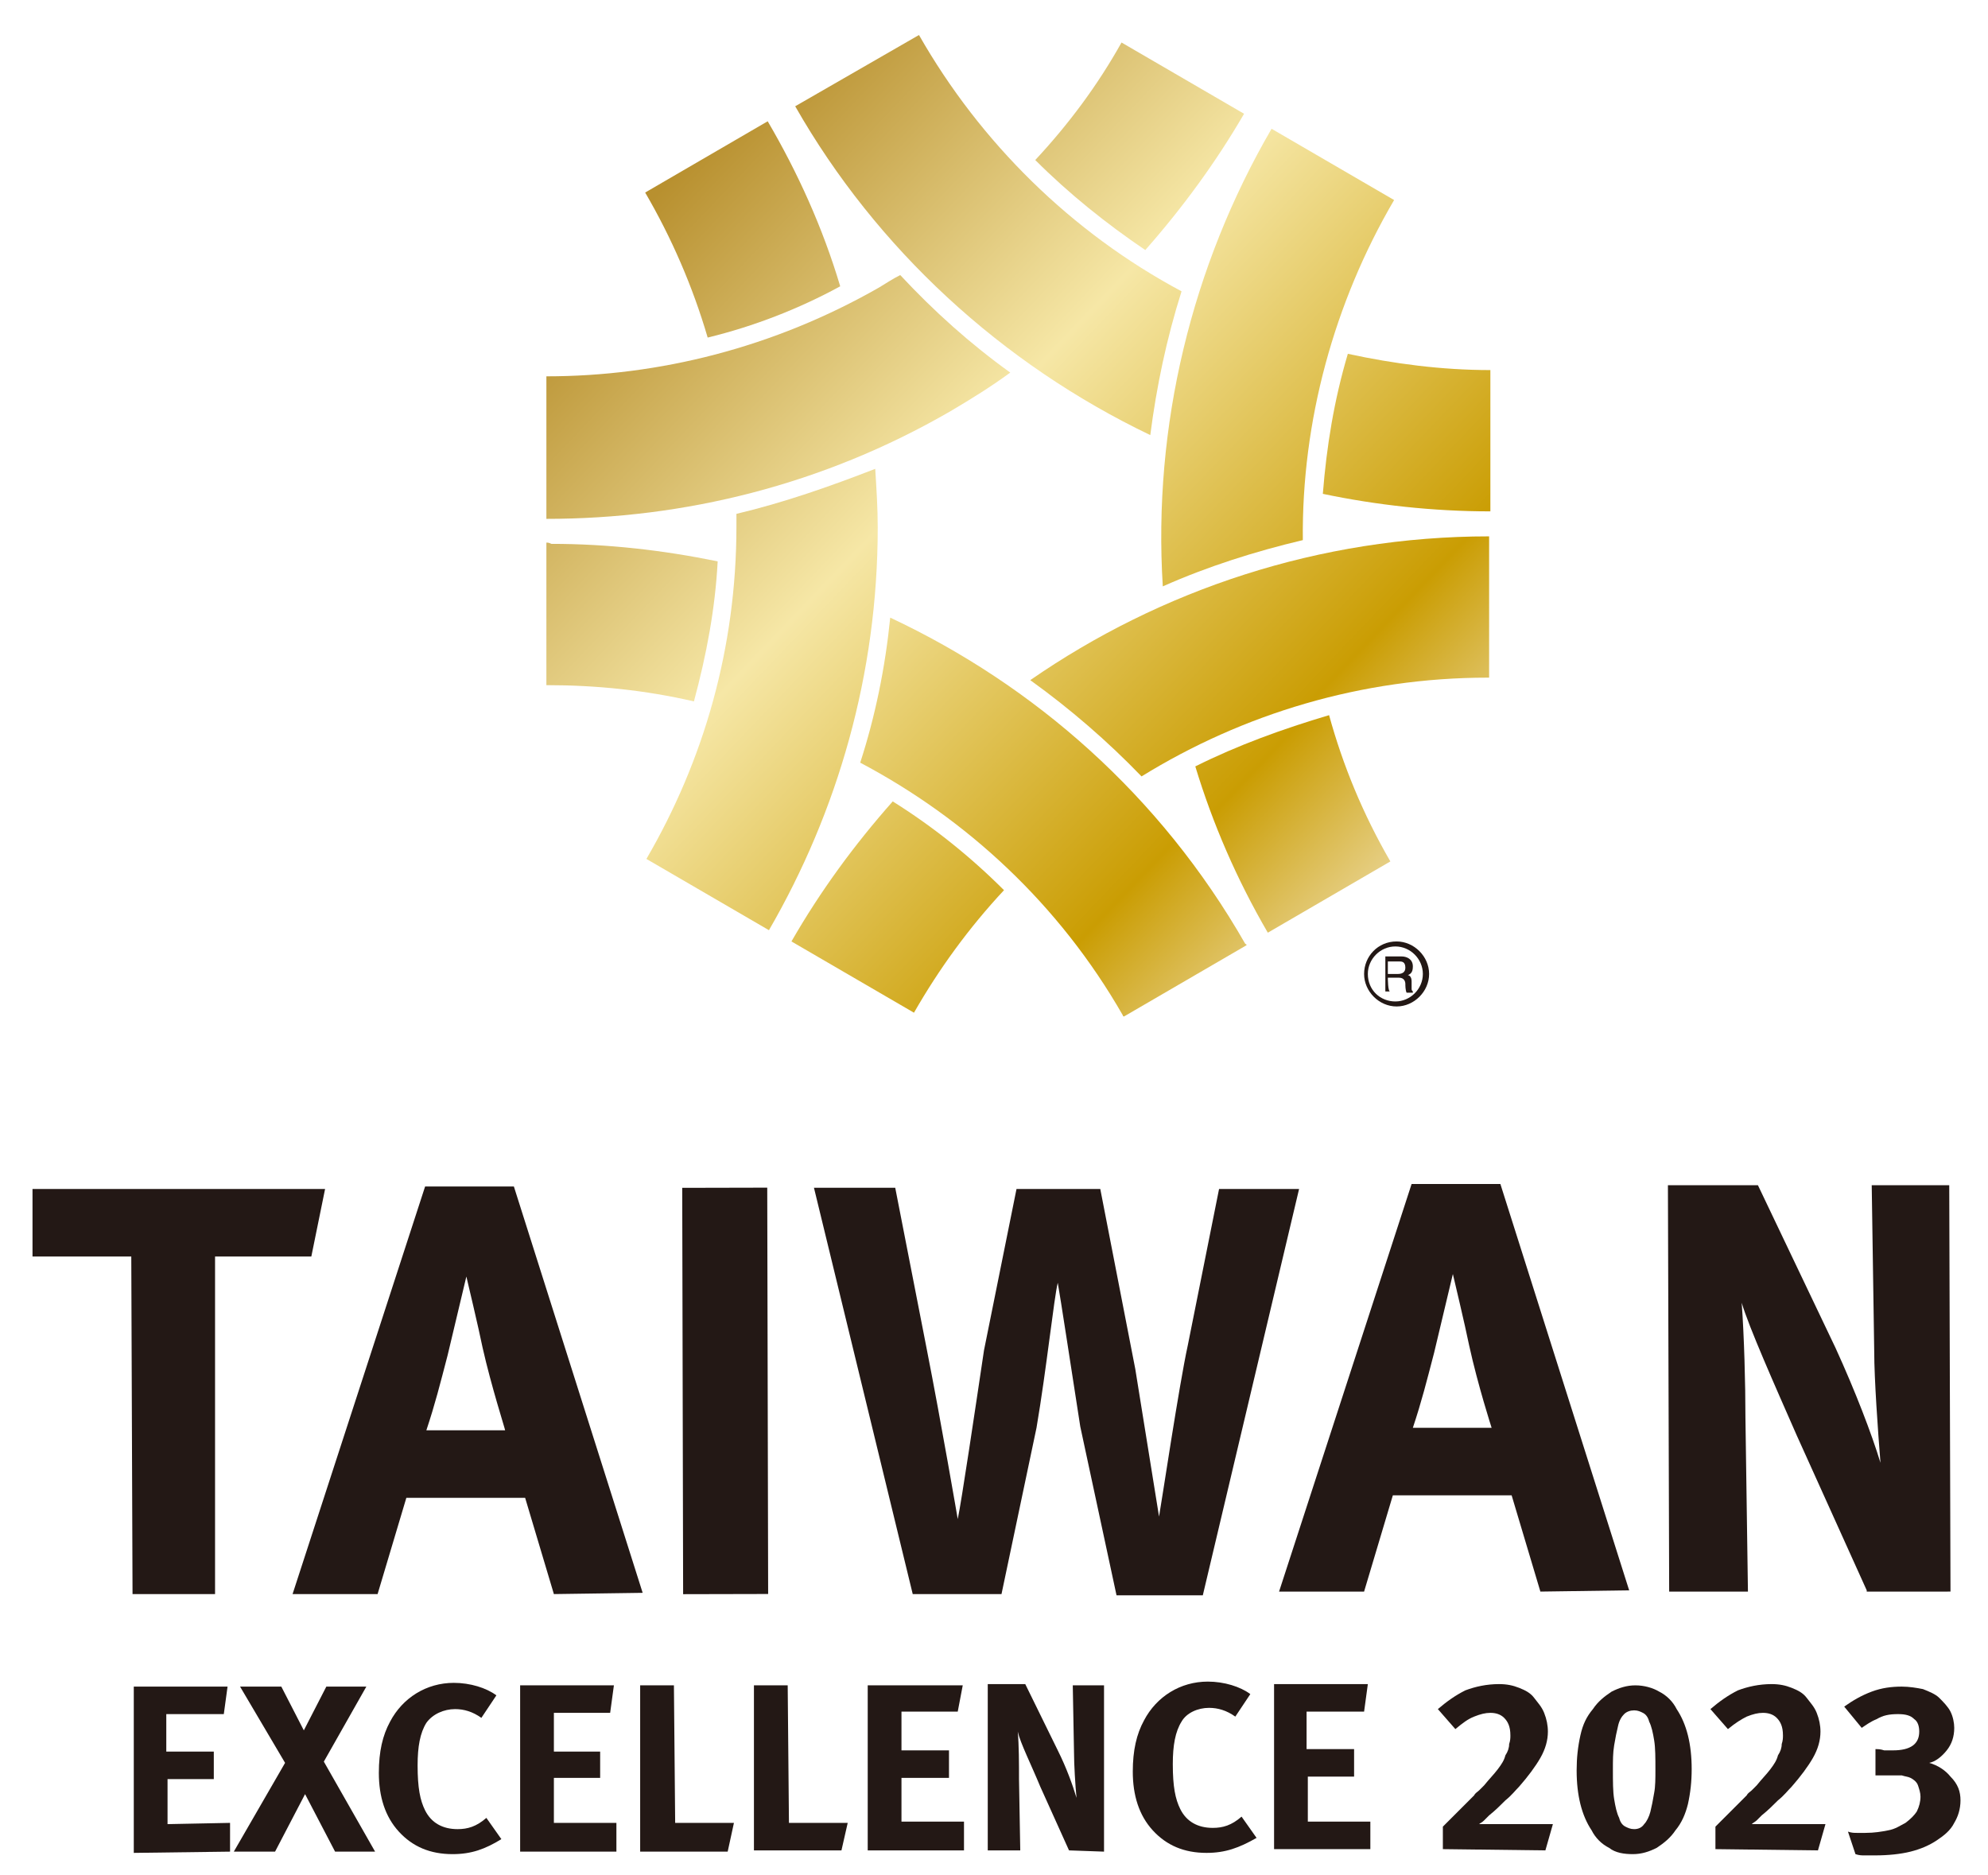 <?xml version="1.0" encoding="utf-8"?>
<!-- Generator: Adobe Illustrator 24.2.3, SVG Export Plug-In . SVG Version: 6.00 Build 0)  -->
<svg version="1.1" id="圖層_1" xmlns="http://www.w3.org/2000/svg" xmlns:xlink="http://www.w3.org/1999/xlink" x="0px" y="0px"
	 viewBox="0 0 159 150" style="enable-background:new 0 0 159 150;" xml:space="preserve">
<style type="text/css">
	.st0{fill:#231815;}
	.st1{clip-path:url(#SVGID_2_);fill:#231815;}
	.st2{clip-path:url(#SVGID_4_);fill:#231815;}
	.st3{clip-path:url(#SVGID_6_);fill:#231815;}
	.st4{clip-path:url(#SVGID_8_);fill:#231815;}
	.st5{clip-path:url(#SVGID_10_);fill:#231815;}
	.st6{clip-path:url(#SVGID_12_);fill:#231815;}
	.st7{clip-path:url(#SVGID_14_);fill:#231815;}
	.st8{clip-path:url(#SVGID_16_);fill:#231815;}
	.st9{clip-path:url(#SVGID_18_);fill:#231815;}
	.st10{clip-path:url(#SVGID_20_);fill:#231815;}
	.st11{clip-path:url(#SVGID_22_);fill:#231815;}
	.st12{clip-path:url(#SVGID_24_);fill:#231815;}
	.st13{clip-path:url(#SVGID_26_);fill:#231815;}
	.st14{clip-path:url(#SVGID_28_);fill:#231815;}
	.st15{clip-path:url(#SVGID_30_);fill:#231815;}
	.st16{clip-path:url(#SVGID_32_);fill:url(#SVGID_33_);}
	.st17{clip-path:url(#SVGID_35_);fill:url(#SVGID_36_);}
	.st18{clip-path:url(#SVGID_38_);fill:url(#SVGID_39_);}
	.st19{clip-path:url(#SVGID_41_);fill:url(#SVGID_42_);}
	.st20{clip-path:url(#SVGID_44_);fill:url(#SVGID_45_);}
	.st21{clip-path:url(#SVGID_47_);fill:url(#SVGID_48_);}
	.st22{clip-path:url(#SVGID_50_);fill:url(#SVGID_51_);}
	.st23{clip-path:url(#SVGID_53_);fill:url(#SVGID_54_);}
	.st24{clip-path:url(#SVGID_56_);fill:url(#SVGID_57_);}
	.st25{clip-path:url(#SVGID_59_);fill:url(#SVGID_60_);}
	.st26{clip-path:url(#SVGID_62_);fill:url(#SVGID_63_);}
	.st27{clip-path:url(#SVGID_65_);fill:url(#SVGID_66_);}
	.st28{clip-path:url(#SVGID_68_);fill:#231815;}
	.st29{clip-path:url(#SVGID_70_);fill:#231815;}
	.st30{clip-path:url(#SVGID_72_);fill:#231815;}
	.st31{clip-path:url(#SVGID_74_);fill:#231815;}
	.st32{clip-path:url(#SVGID_76_);fill:#231815;}
	.st33{clip-path:url(#SVGID_78_);fill:#231815;}
</style>
<g>
	<polygon class="st0" points="24.9,100.5 17.2,100.5 17.2,127.5 10.6,127.5 10.5,100.5 2.6,100.5 2.6,95.1 26,95.1 	"/>
	<g>
		<g>
			<defs>
				<rect id="SVGID_1_" x="-35.4" y="-9" width="214.8" height="176.7"/>
			</defs>
			<clipPath id="SVGID_2_">
				<use xlink:href="#SVGID_1_"  style="overflow:visible;"/>
			</clipPath>
			<path class="st1" d="M44.3,127.5l-2.3-7.7l-9.5,0l-2.3,7.7l-6.8,0l10.6-32.6l7.1,0l10.3,32.5L44.3,127.5z M38.6,107.8
				c-0.3-1.5-1.3-5.7-1.3-5.7s-0.9,3.8-1.5,6.3c-0.6,2.3-1,3.9-1.7,6l6.3,0C40.4,114.3,39.3,110.9,38.6,107.8"/>
		</g>
		<g>
			<defs>
				
					<rect id="SVGID_3_" x="-35.5" y="-9.1" transform="matrix(1 -2.220966e-03 2.220966e-03 1 -0.176 0.16)" width="214.8" height="176.7"/>
			</defs>
			<clipPath id="SVGID_4_">
				<use xlink:href="#SVGID_3_"  style="overflow:visible;"/>
			</clipPath>
			
				<rect x="54.6" y="95" transform="matrix(1 -2.220966e-03 2.220966e-03 1 -0.247 0.129)" class="st2" width="6.8" height="32.5"/>
		</g>
		<g>
			<defs>
				<rect id="SVGID_5_" x="-35.4" y="-9" width="214.8" height="176.7"/>
			</defs>
			<clipPath id="SVGID_6_">
				<use xlink:href="#SVGID_5_"  style="overflow:visible;"/>
			</clipPath>
			<path class="st3" d="M123.2,127.3l-2.3-7.7l-9.5,0l-2.3,7.7l-6.8,0l10.6-32.6l7.1,0l10.3,32.5L123.2,127.3z M117.5,107.6
				c-0.3-1.5-1.3-5.7-1.3-5.7s-0.9,3.8-1.5,6.3c-0.6,2.3-1,3.9-1.7,6l6.3,0C119.3,114.2,118.2,110.8,117.5,107.6"/>
		</g>
		<g>
			<defs>
				<rect id="SVGID_7_" x="-35.4" y="-9" width="214.8" height="176.7"/>
			</defs>
			<clipPath id="SVGID_8_">
				<use xlink:href="#SVGID_7_"  style="overflow:visible;"/>
			</clipPath>
			<path class="st4" d="M149.3,127.2l-5.6-12.4c-1.8-4.1-3.8-8.6-4.4-10.6c0.2,2.7,0.3,6.5,0.3,9.2l0.2,13.9l-6.3,0l-0.1-32.5l7.2,0
				l6.2,13c1.6,3.5,2.9,6.9,3.6,9.2c-0.2-2.5-0.5-6.7-0.5-8.9l-0.2-13.3l6.2,0l0.1,32.5H149.3z"/>
		</g>
		<g>
			<defs>
				<rect id="SVGID_9_" x="-35.4" y="-9" width="214.8" height="176.7"/>
			</defs>
			<clipPath id="SVGID_10_">
				<use xlink:href="#SVGID_9_"  style="overflow:visible;"/>
			</clipPath>
			<polygon class="st5" points="10.7,148.2 10.7,134.9 18.2,134.9 17.9,137.1 13.3,137.1 13.3,140.1 17.1,140.1 17.1,142.3 
				13.4,142.3 13.4,145.9 18.4,145.8 18.4,148.1 			"/>
		</g>
		<g>
			<defs>
				<rect id="SVGID_11_" x="-35.4" y="-9" width="214.8" height="176.7"/>
			</defs>
			<clipPath id="SVGID_12_">
				<use xlink:href="#SVGID_11_"  style="overflow:visible;"/>
			</clipPath>
			<polygon class="st6" points="26.8,148.1 24.4,143.5 22,148.1 18.7,148.1 22.8,141 19.2,134.9 22.5,134.9 24.3,138.4 26.1,134.9 
				29.3,134.9 25.9,140.9 30,148.1 			"/>
		</g>
		<g>
			<defs>
				<rect id="SVGID_13_" x="-35.4" y="-9" width="214.8" height="176.7"/>
			</defs>
			<clipPath id="SVGID_14_">
				<use xlink:href="#SVGID_13_"  style="overflow:visible;"/>
			</clipPath>
			<path class="st7" d="M36.2,148.3c-1.8,0-3.2-0.6-4.3-1.8c-1.1-1.2-1.6-2.8-1.6-4.7c0-1.7,0.3-3,0.9-4.1c1-1.9,2.9-3.1,5.1-3.1
				c1.3,0,2.6,0.4,3.4,1l-1.2,1.8c-0.7-0.5-1.4-0.7-2.1-0.7c-0.9,0-1.8,0.4-2.3,1.1c-0.5,0.8-0.7,1.9-0.7,3.4c0,1.8,0.2,2.8,0.6,3.6
				c0.5,1,1.4,1.5,2.6,1.5c0.8,0,1.5-0.2,2.3-0.9l1.2,1.7C38.8,147.9,37.7,148.3,36.2,148.3"/>
		</g>
		<g>
			<defs>
				<rect id="SVGID_15_" x="-35.4" y="-9" width="214.8" height="176.7"/>
			</defs>
			<clipPath id="SVGID_16_">
				<use xlink:href="#SVGID_15_"  style="overflow:visible;"/>
			</clipPath>
			<polygon class="st8" points="41.6,148.1 41.6,134.8 49.1,134.8 48.8,137 44.3,137 44.3,140.1 48,140.1 48,142.2 44.3,142.2 
				44.3,145.8 49.3,145.8 49.3,148.1 			"/>
		</g>
		<g>
			<defs>
				<rect id="SVGID_17_" x="-35.4" y="-9" width="214.8" height="176.7"/>
			</defs>
			<clipPath id="SVGID_18_">
				<use xlink:href="#SVGID_17_"  style="overflow:visible;"/>
			</clipPath>
			<polygon class="st9" points="58.2,148.1 51.2,148.1 51.2,134.8 53.9,134.8 54,145.8 58.7,145.8 			"/>
		</g>
		<g>
			<defs>
				<rect id="SVGID_19_" x="-35.4" y="-9" width="214.8" height="176.7"/>
			</defs>
			<clipPath id="SVGID_20_">
				<use xlink:href="#SVGID_19_"  style="overflow:visible;"/>
			</clipPath>
			<polygon class="st10" points="67.3,148 60.3,148 60.3,134.8 63,134.8 63.1,145.8 67.8,145.8 			"/>
		</g>
		<g>
			<defs>
				<rect id="SVGID_21_" x="-35.4" y="-9" width="214.8" height="176.7"/>
			</defs>
			<clipPath id="SVGID_22_">
				<use xlink:href="#SVGID_21_"  style="overflow:visible;"/>
			</clipPath>
			<polygon class="st11" points="69.4,148 69.4,134.8 77,134.8 76.6,136.9 72.1,136.9 72.1,140 75.9,140 75.9,142.2 72.1,142.2 
				72.1,145.7 77.1,145.7 77.1,148 			"/>
		</g>
		<g>
			<defs>
				<rect id="SVGID_23_" x="-35.4" y="-9" width="214.8" height="176.7"/>
			</defs>
			<clipPath id="SVGID_24_">
				<use xlink:href="#SVGID_23_"  style="overflow:visible;"/>
			</clipPath>
			<path class="st12" d="M85.5,148l-2.3-5.1c-0.7-1.7-1.6-3.5-1.8-4.4c0.1,1.1,0.1,2.6,0.1,3.8l0.1,5.7h-2.6l0-13.3h3l2.6,5.3
				c0.7,1.4,1.2,2.8,1.5,3.8c-0.1-1-0.2-2.7-0.2-3.6l-0.1-5.4h2.5l0,13.3L85.5,148z"/>
		</g>
		<g>
			<defs>
				<rect id="SVGID_25_" x="-35.4" y="-9" width="214.8" height="176.7"/>
			</defs>
			<clipPath id="SVGID_26_">
				<use xlink:href="#SVGID_25_"  style="overflow:visible;"/>
			</clipPath>
			<path class="st13" d="M96.5,148.2c-1.8,0-3.2-0.6-4.3-1.8c-1.1-1.2-1.6-2.8-1.6-4.7c0-1.7,0.3-3,0.9-4.1c1-1.9,2.9-3.1,5.1-3.1
				c1.3,0,2.6,0.4,3.4,1l-1.2,1.8c-0.7-0.5-1.4-0.7-2.1-0.7c-0.9,0-1.8,0.4-2.2,1.1c-0.5,0.8-0.7,1.9-0.7,3.4c0,1.8,0.2,2.8,0.6,3.6
				c0.5,1,1.4,1.5,2.6,1.5c0.8,0,1.5-0.2,2.3-0.9l1.2,1.7C99.1,147.8,98,148.2,96.5,148.2"/>
		</g>
		<g>
			<defs>
				<rect id="SVGID_27_" x="-35.4" y="-9" width="214.8" height="176.7"/>
			</defs>
			<clipPath id="SVGID_28_">
				<use xlink:href="#SVGID_27_"  style="overflow:visible;"/>
			</clipPath>
			<polygon class="st14" points="101.9,147.9 101.9,134.7 109.4,134.7 109.1,136.9 104.5,136.9 104.5,139.9 108.3,139.9 
				108.3,142.1 104.6,142.1 104.6,145.7 109.6,145.7 109.6,147.9 			"/>
		</g>
		<g>
			<defs>
				<rect id="SVGID_29_" x="-35.4" y="-9" width="214.8" height="176.7"/>
			</defs>
			<clipPath id="SVGID_30_">
				<use xlink:href="#SVGID_29_"  style="overflow:visible;"/>
			</clipPath>
			<path class="st15" d="M96.2,127.6l-6.9,0l-2.9-13.5c-0.7-4.5-1.6-10.4-1.8-11.5c-0.3,1.2-0.9,6.9-1.7,11.6l-2.8,13.3l-7.1,0
				L65.1,95l6.5,0l2.5,12.8c1.2,6.1,2.5,13.7,2.5,13.7c0.3-1.4,1.4-8.8,2.1-13.5l2.6-12.9l6.7,0l2.8,14.4c0.5,3.1,1.9,11.8,1.9,11.8
				c0.2-1.1,1.6-10.5,2.3-13.7l2.5-12.5l6.4,0L96.2,127.6z"/>
		</g>
	</g>
	<g>
		<g>
			<defs>
				<path id="SVGID_31_" d="M105.8,39.5c4.3,0.9,8.8,1.4,13.4,1.4V29.6c-3.9,0-7.7-0.5-11.4-1.3C106.7,32,106.1,35.7,105.8,39.5"/>
			</defs>
			<clipPath id="SVGID_32_">
				<use xlink:href="#SVGID_31_"  style="overflow:visible;"/>
			</clipPath>
			
				<linearGradient id="SVGID_33_" gradientUnits="userSpaceOnUse" x1="-813.179" y1="500.408" x2="-810.407" y2="500.408" gradientTransform="matrix(25.594 24.571 -24.571 25.594 33179.676 7168.048)">
				<stop  offset="0" style="stop-color:#B8902F"/>
				<stop  offset="0.321" style="stop-color:#F6E7A6"/>
				<stop  offset="0.674" style="stop-color:#CA9D03"/>
				<stop  offset="0.875" style="stop-color:#F5E9C8"/>
				<stop  offset="1" style="stop-color:#D7A94B"/>
			</linearGradient>
			<polygon class="st16" points="112.2,21.6 125.5,34.4 112.8,47.6 99.5,34.9 			"/>
		</g>
	</g>
	<g>
		<g>
			<defs>
				<path id="SVGID_34_" d="M63.6,8.5C70.1,19.9,80.1,29.1,92,34.8c0.5-3.9,1.3-7.7,2.5-11.5c-8.8-4.7-16.1-11.9-21-20.5L63.6,8.5z"
					/>
			</defs>
			<clipPath id="SVGID_35_">
				<use xlink:href="#SVGID_34_"  style="overflow:visible;"/>
			</clipPath>
			
				<linearGradient id="SVGID_36_" gradientUnits="userSpaceOnUse" x1="-813.182" y1="500.63" x2="-810.41" y2="500.63" gradientTransform="matrix(25.597 24.573 -24.573 25.597 33180.539 7171.698)">
				<stop  offset="0" style="stop-color:#B8902F"/>
				<stop  offset="0.321" style="stop-color:#F6E7A6"/>
				<stop  offset="0.674" style="stop-color:#CA9D03"/>
				<stop  offset="0.875" style="stop-color:#F5E9C8"/>
				<stop  offset="1" style="stop-color:#D7A94B"/>
			</linearGradient>
			<polygon class="st17" points="78.4,-12.6 110.5,18.2 79.7,50.2 47.6,19.5 			"/>
		</g>
	</g>
	<g>
		<g>
			<defs>
				<path id="SVGID_37_" d="M51.6,15.4c2.1,3.6,3.8,7.5,5,11.6c3.7-0.9,7.3-2.3,10.6-4.1c-1.4-4.7-3.4-9.1-5.8-13.2L51.6,15.4z"/>
			</defs>
			<clipPath id="SVGID_38_">
				<use xlink:href="#SVGID_37_"  style="overflow:visible;"/>
			</clipPath>
			
				<linearGradient id="SVGID_39_" gradientUnits="userSpaceOnUse" x1="-813.178" y1="500.855" x2="-810.407" y2="500.855" gradientTransform="matrix(25.594 24.57 -24.57 25.594 33172.812 7174.505)">
				<stop  offset="0" style="stop-color:#B8902F"/>
				<stop  offset="0.321" style="stop-color:#F6E7A6"/>
				<stop  offset="0.674" style="stop-color:#CA9D03"/>
				<stop  offset="0.875" style="stop-color:#F5E9C8"/>
				<stop  offset="1" style="stop-color:#D7A94B"/>
			</linearGradient>
			<polygon class="st18" points="59.2,1.9 75.9,18 59.8,34.8 43,18.7 			"/>
		</g>
	</g>
	<g>
		<g>
			<defs>
				<path id="SVGID_40_" d="M58.9,41.1c0,0.3,0,0.6,0,1c0,9.7-2.6,18.7-7.2,26.6l9.8,5.7c5.5-9.5,8.7-20.5,8.7-32.2
					c0-1.6-0.1-3.1-0.2-4.7C66.4,38.9,62.7,40.2,58.9,41.1"/>
			</defs>
			<clipPath id="SVGID_41_">
				<use xlink:href="#SVGID_40_"  style="overflow:visible;"/>
			</clipPath>
			
				<linearGradient id="SVGID_42_" gradientUnits="userSpaceOnUse" x1="-813.18" y1="501.347" x2="-810.408" y2="501.347" gradientTransform="matrix(25.595 24.571 -24.571 25.595 33168.176 7180.926)">
				<stop  offset="0" style="stop-color:#B8902F"/>
				<stop  offset="0.321" style="stop-color:#F6E7A6"/>
				<stop  offset="0.674" style="stop-color:#CA9D03"/>
				<stop  offset="0.875" style="stop-color:#F5E9C8"/>
				<stop  offset="1" style="stop-color:#D7A94B"/>
			</linearGradient>
			<polygon class="st19" points="60.6,28.1 88.7,55.1 61.3,83.5 33.2,56.6 			"/>
		</g>
	</g>
	<g>
		<g>
			<defs>
				<path id="SVGID_43_" d="M95.6,61.3c1.4,4.6,3.3,9,5.8,13.3l9.8-5.7c-2.2-3.8-3.8-7.7-4.9-11.7C102.6,58.3,99,59.6,95.6,61.3"/>
			</defs>
			<clipPath id="SVGID_44_">
				<use xlink:href="#SVGID_43_"  style="overflow:visible;"/>
			</clipPath>
			
				<linearGradient id="SVGID_45_" gradientUnits="userSpaceOnUse" x1="-813.186" y1="500.934" x2="-810.414" y2="500.934" gradientTransform="matrix(25.601 24.576 -24.576 25.601 33180.711 7177.301)">
				<stop  offset="0" style="stop-color:#B8902F"/>
				<stop  offset="0.321" style="stop-color:#F6E7A6"/>
				<stop  offset="0.674" style="stop-color:#CA9D03"/>
				<stop  offset="0.875" style="stop-color:#F5E9C8"/>
				<stop  offset="1" style="stop-color:#D7A94B"/>
			</linearGradient>
			<polygon class="st20" points="103.1,49.5 119.9,65.6 103.8,82.5 87,66.3 			"/>
		</g>
	</g>
	<g>
		<g>
			<defs>
				<path id="SVGID_46_" d="M93,46.9c3.6-1.6,7.4-2.8,11.2-3.7c-0.1-9.5,2.5-19,7.3-27.2l-9.8-5.7C95.3,21.3,92.2,34.1,93,46.9"/>
			</defs>
			<clipPath id="SVGID_47_">
				<use xlink:href="#SVGID_46_"  style="overflow:visible;"/>
			</clipPath>
			
				<linearGradient id="SVGID_48_" gradientUnits="userSpaceOnUse" x1="-813.18" y1="500.444" x2="-810.408" y2="500.444" gradientTransform="matrix(25.596 24.572 -24.572 25.596 33180.031 7169.616)">
				<stop  offset="0" style="stop-color:#B8902F"/>
				<stop  offset="0.321" style="stop-color:#F6E7A6"/>
				<stop  offset="0.674" style="stop-color:#CA9D03"/>
				<stop  offset="0.875" style="stop-color:#F5E9C8"/>
				<stop  offset="1" style="stop-color:#D7A94B"/>
			</linearGradient>
			<polygon class="st21" points="101.5,0.6 129.8,27.9 102.3,56.6 73.9,29.3 			"/>
		</g>
	</g>
	<g>
		<g>
			<defs>
				<path id="SVGID_49_" d="M63.3,75.3l9.8,5.7c2-3.5,4.4-6.8,7.2-9.8c-2.7-2.7-5.7-5.1-8.9-7.1C68.3,67.6,65.6,71.3,63.3,75.3"/>
			</defs>
			<clipPath id="SVGID_50_">
				<use xlink:href="#SVGID_49_"  style="overflow:visible;"/>
			</clipPath>
			
				<linearGradient id="SVGID_51_" gradientUnits="userSpaceOnUse" x1="-813.179" y1="501.404" x2="-810.408" y2="501.404" gradientTransform="matrix(25.595 24.571 -24.571 25.595 33166.336 7182.818)">
				<stop  offset="0" style="stop-color:#B8902F"/>
				<stop  offset="0.321" style="stop-color:#F6E7A6"/>
				<stop  offset="0.674" style="stop-color:#CA9D03"/>
				<stop  offset="0.875" style="stop-color:#F5E9C8"/>
				<stop  offset="1" style="stop-color:#D7A94B"/>
			</linearGradient>
			<polygon class="st22" points="71.5,55.6 88.8,72.2 72.2,89.5 54.9,72.9 			"/>
		</g>
	</g>
	<g>
		<g>
			<defs>
				<path id="SVGID_52_" d="M119.1,42.9c-13.6,0-26.3,4.3-36.7,11.5c3.2,2.3,6.2,4.9,8.9,7.7c8.1-5,17.6-7.9,27.7-7.9h0.1V42.9
					C119.2,42.9,119.1,42.9,119.1,42.9z"/>
			</defs>
			<clipPath id="SVGID_53_">
				<use xlink:href="#SVGID_52_"  style="overflow:visible;"/>
			</clipPath>
			
				<linearGradient id="SVGID_54_" gradientUnits="userSpaceOnUse" x1="-813.178" y1="500.814" x2="-810.407" y2="500.814" gradientTransform="matrix(25.594 24.57 -24.57 25.594 33174.172 7172.569)">
				<stop  offset="0" style="stop-color:#B8902F"/>
				<stop  offset="0.321" style="stop-color:#F6E7A6"/>
				<stop  offset="0.674" style="stop-color:#CA9D03"/>
				<stop  offset="0.875" style="stop-color:#F5E9C8"/>
				<stop  offset="1" style="stop-color:#D7A94B"/>
			</linearGradient>
			<polygon class="st23" points="100.1,24.5 128.8,52.1 101.6,80.5 72.8,52.9 			"/>
		</g>
	</g>
	<g>
		<g>
			<defs>
				<path id="SVGID_55_" d="M43.7,43.4v11.4c4,0,7.9,0.4,11.8,1.3c1-3.7,1.7-7.4,1.9-11.2c-4.4-0.9-8.8-1.4-13.3-1.4
					C43.9,43.4,43.8,43.4,43.7,43.4"/>
			</defs>
			<clipPath id="SVGID_56_">
				<use xlink:href="#SVGID_55_"  style="overflow:visible;"/>
			</clipPath>
			
				<linearGradient id="SVGID_57_" gradientUnits="userSpaceOnUse" x1="-813.181" y1="501.378" x2="-810.409" y2="501.378" gradientTransform="matrix(25.597 24.573 -24.573 25.597 33169.242 7182.768)">
				<stop  offset="0" style="stop-color:#B8902F"/>
				<stop  offset="0.321" style="stop-color:#F6E7A6"/>
				<stop  offset="0.674" style="stop-color:#CA9D03"/>
				<stop  offset="0.875" style="stop-color:#F5E9C8"/>
				<stop  offset="1" style="stop-color:#D7A94B"/>
			</linearGradient>
			<polygon class="st24" points="50.2,36.6 63.7,49.5 50.8,62.9 37.3,50 			"/>
		</g>
	</g>
	<g>
		<g>
			<defs>
				<path id="SVGID_58_" d="M68.8,61c8.5,4.5,15.9,11.3,21,20.2c0,0,0,0.1,0.1,0.1l9.8-5.7c0,0,0-0.1-0.1-0.1
					c-6.8-11.9-16.9-20.7-28.4-26.1C70.8,53.4,70,57.3,68.8,61"/>
			</defs>
			<clipPath id="SVGID_59_">
				<use xlink:href="#SVGID_58_"  style="overflow:visible;"/>
			</clipPath>
			
				<linearGradient id="SVGID_60_" gradientUnits="userSpaceOnUse" x1="-813.177" y1="501.151" x2="-810.405" y2="501.151" gradientTransform="matrix(25.592 24.569 -24.569 25.592 33166.242 7178.546)">
				<stop  offset="0" style="stop-color:#B8902F"/>
				<stop  offset="0.321" style="stop-color:#F6E7A6"/>
				<stop  offset="0.674" style="stop-color:#CA9D03"/>
				<stop  offset="0.875" style="stop-color:#F5E9C8"/>
				<stop  offset="1" style="stop-color:#D7A94B"/>
			</linearGradient>
			<polygon class="st25" points="83.6,34 115.6,64.8 84.9,96.8 52.9,66.1 			"/>
		</g>
	</g>
	<g>
		<g>
			<defs>
				<path id="SVGID_61_" d="M70.3,23c-8.4,4.8-17.6,7.1-26.6,7.1v11.4c11,0,22.1-2.7,32.3-8.6c1.7-1,3.3-2,4.8-3.1
					c-3.2-2.3-6.1-4.9-8.8-7.8C71.4,22.3,70.8,22.7,70.3,23"/>
			</defs>
			<clipPath id="SVGID_62_">
				<use xlink:href="#SVGID_61_"  style="overflow:visible;"/>
			</clipPath>
			
				<linearGradient id="SVGID_63_" gradientUnits="userSpaceOnUse" x1="-813.178" y1="500.968" x2="-810.407" y2="500.968" gradientTransform="matrix(25.594 24.57 -24.57 25.594 33169.98 7177.105)">
				<stop  offset="0" style="stop-color:#B8902F"/>
				<stop  offset="0.321" style="stop-color:#F6E7A6"/>
				<stop  offset="0.674" style="stop-color:#CA9D03"/>
				<stop  offset="0.875" style="stop-color:#F5E9C8"/>
				<stop  offset="1" style="stop-color:#D7A94B"/>
			</linearGradient>
			<polygon class="st26" points="61.5,3.4 90.5,31.3 63,60 33.9,32.1 			"/>
		</g>
	</g>
	<g>
		<g>
			<defs>
				<path id="SVGID_64_" d="M82.8,12.8c2.7,2.7,5.7,5.1,8.8,7.2c3-3.4,5.7-7.1,7.9-10.9l-9.8-5.7C87.8,6.8,85.5,9.9,82.8,12.8"/>
			</defs>
			<clipPath id="SVGID_65_">
				<use xlink:href="#SVGID_64_"  style="overflow:visible;"/>
			</clipPath>
			
				<linearGradient id="SVGID_66_" gradientUnits="userSpaceOnUse" x1="-813.172" y1="500.378" x2="-810.4" y2="500.378" gradientTransform="matrix(25.587 24.564 -24.564 25.587 33171.23 7165.473)">
				<stop  offset="0" style="stop-color:#B8902F"/>
				<stop  offset="0.321" style="stop-color:#F6E7A6"/>
				<stop  offset="0.674" style="stop-color:#CA9D03"/>
				<stop  offset="0.875" style="stop-color:#F5E9C8"/>
				<stop  offset="1" style="stop-color:#D7A94B"/>
			</linearGradient>
			<polygon class="st27" points="90.9,-5 107.9,11.4 91.6,28.4 74.5,12 			"/>
		</g>
	</g>
	<g>
		<g>
			<defs>
				<rect id="SVGID_67_" x="-35.4" y="-9" width="214.8" height="176.7"/>
			</defs>
			<clipPath id="SVGID_68_">
				<use xlink:href="#SVGID_67_"  style="overflow:visible;"/>
			</clipPath>
			<path class="st28" d="M111,76.9h0.9c0.2,0,0.5,0,0.5,0.5c0,0.4-0.3,0.5-0.6,0.5H111V76.9z M111,78.2h0.9c0.4,0,0.5,0.3,0.5,0.5
				c0,0.1,0,0.5,0.1,0.7h0.5v-0.1c-0.1-0.1-0.1-0.1-0.1-0.3l0-0.5c0-0.4-0.2-0.5-0.3-0.5c0.2-0.1,0.4-0.2,0.4-0.7
				c0-0.6-0.5-0.8-0.9-0.8h-1.3v2.8h0.4C111,79.4,111,78.2,111,78.2z"/>
		</g>
		<g>
			<defs>
				<rect id="SVGID_69_" x="-35.4" y="-9" width="214.8" height="176.7"/>
			</defs>
			<clipPath id="SVGID_70_">
				<use xlink:href="#SVGID_69_"  style="overflow:visible;"/>
			</clipPath>
			<path class="st29" d="M109.1,77.9c0,1.4,1.2,2.6,2.6,2.6s2.6-1.2,2.6-2.6c0-1.4-1.2-2.6-2.6-2.6
				C110.2,75.3,109.1,76.5,109.1,77.9 M109.4,77.9c0-1.2,1-2.2,2.2-2.2c1.2,0,2.2,1,2.2,2.2c0,1.2-1,2.2-2.2,2.2
				S109.4,79.2,109.4,77.9"/>
		</g>
	</g>
	<g>
		<g>
			<defs>
				<rect id="SVGID_71_" x="-35.4" y="-9" width="214.8" height="176.7"/>
			</defs>
			<clipPath id="SVGID_72_">
				<use xlink:href="#SVGID_71_"  style="overflow:visible;"/>
			</clipPath>
			<path class="st30" d="M115.4,147.9v-1.8c0.2-0.2,0.4-0.4,0.7-0.7c0.3-0.3,0.6-0.6,0.9-0.9l0.9-0.9c0.1-0.2,0.3-0.3,0.4-0.4
				c0.1-0.1,0.3-0.3,0.4-0.4c0.4-0.5,0.8-0.9,1.1-1.3c0.3-0.4,0.5-0.7,0.6-1.1c0.2-0.3,0.3-0.6,0.3-0.9c0.1-0.3,0.1-0.5,0.1-0.7
				c0-0.7-0.2-1.1-0.5-1.4c-0.3-0.3-0.7-0.4-1.1-0.4c-0.4,0-0.8,0.1-1.3,0.3s-0.9,0.5-1.5,1l-1.4-1.6c0.7-0.6,1.4-1.1,2.2-1.5
				c0.8-0.3,1.7-0.5,2.7-0.5c0.6,0,1.1,0.1,1.6,0.3c0.5,0.2,0.9,0.4,1.2,0.8s0.6,0.7,0.8,1.2s0.3,1,0.3,1.5c0,0.7-0.2,1.4-0.6,2.1
				c-0.4,0.7-1,1.5-1.7,2.3c-0.3,0.3-0.6,0.7-1.1,1.1c-0.4,0.4-0.8,0.8-1.3,1.2c-0.1,0.1-0.2,0.2-0.4,0.4s-0.3,0.2-0.4,0.3
				c0.1,0,0.3,0,0.4,0c0.2,0,0.3,0,0.5,0c0.2,0,0.4,0,0.6,0s0.4,0,0.5,0h3.9l-0.6,2.1L115.4,147.9L115.4,147.9z"/>
		</g>
		<g>
			<defs>
				<rect id="SVGID_73_" x="-35.4" y="-9" width="214.8" height="176.7"/>
			</defs>
			<clipPath id="SVGID_74_">
				<use xlink:href="#SVGID_73_"  style="overflow:visible;"/>
			</clipPath>
			<path class="st31" d="M135.3,141.5c0,1-0.1,1.9-0.3,2.8c-0.2,0.8-0.5,1.5-1,2.1c-0.4,0.6-0.9,1-1.5,1.4c-0.6,0.3-1.2,0.5-1.9,0.5
				c-0.7,0-1.4-0.1-1.9-0.5c-0.6-0.3-1.1-0.8-1.4-1.4c-0.4-0.6-0.7-1.3-0.9-2.1c-0.2-0.8-0.3-1.7-0.3-2.7s0.1-1.9,0.3-2.8
				s0.5-1.5,1-2.1c0.4-0.6,0.9-1,1.5-1.4c0.6-0.3,1.2-0.5,1.9-0.5c0.7,0,1.4,0.2,1.9,0.5c0.6,0.3,1.1,0.8,1.4,1.4
				c0.4,0.6,0.7,1.3,0.9,2.1C135.2,139.6,135.3,140.5,135.3,141.5 M132.4,141.6c0-1,0-1.8-0.1-2.4c-0.1-0.6-0.2-1.1-0.4-1.5
				c-0.1-0.4-0.3-0.6-0.5-0.7s-0.4-0.2-0.7-0.2c-0.3,0-0.6,0.1-0.8,0.3c-0.2,0.2-0.4,0.5-0.5,1c-0.1,0.4-0.2,0.9-0.3,1.5
				c-0.1,0.6-0.1,1.2-0.1,1.9c0,1,0,1.8,0.1,2.4c0.1,0.6,0.2,1.1,0.4,1.5c0.1,0.4,0.3,0.6,0.5,0.7c0.2,0.1,0.4,0.2,0.7,0.2
				c0.3,0,0.6-0.1,0.8-0.4c0.2-0.2,0.4-0.6,0.5-1c0.1-0.4,0.2-0.9,0.3-1.5C132.4,142.9,132.4,142.2,132.4,141.6"/>
		</g>
		<g>
			<defs>
				<rect id="SVGID_75_" x="-35.4" y="-9" width="214.8" height="176.7"/>
			</defs>
			<clipPath id="SVGID_76_">
				<use xlink:href="#SVGID_75_"  style="overflow:visible;"/>
			</clipPath>
			<path class="st32" d="M137.2,147.9v-1.8c0.2-0.2,0.4-0.4,0.7-0.7c0.3-0.3,0.6-0.6,0.9-0.9l0.9-0.9c0.1-0.2,0.3-0.3,0.4-0.4
				c0.1-0.1,0.3-0.3,0.4-0.4c0.4-0.5,0.8-0.9,1.1-1.3c0.3-0.4,0.5-0.7,0.6-1.1c0.2-0.3,0.3-0.6,0.3-0.9c0.1-0.3,0.1-0.5,0.1-0.7
				c0-0.7-0.2-1.1-0.5-1.4c-0.3-0.3-0.7-0.4-1.1-0.4c-0.4,0-0.8,0.1-1.3,0.3c-0.4,0.2-0.9,0.5-1.5,1l-1.4-1.6
				c0.7-0.6,1.4-1.1,2.2-1.5c0.8-0.3,1.7-0.5,2.7-0.5c0.6,0,1.1,0.1,1.6,0.3c0.5,0.2,0.9,0.4,1.2,0.8s0.6,0.7,0.8,1.2s0.3,1,0.3,1.5
				c0,0.7-0.2,1.4-0.6,2.1s-1,1.5-1.7,2.3c-0.3,0.3-0.6,0.7-1.1,1.1c-0.4,0.4-0.8,0.8-1.3,1.2c-0.1,0.1-0.2,0.2-0.4,0.4
				c-0.1,0.1-0.3,0.2-0.4,0.3c0.1,0,0.3,0,0.4,0c0.2,0,0.3,0,0.5,0c0.2,0,0.4,0,0.6,0c0.2,0,0.4,0,0.5,0h3.9l-0.6,2.1L137.2,147.9
				L137.2,147.9z"/>
		</g>
		<g>
			<defs>
				<rect id="SVGID_77_" x="-35.4" y="-9" width="214.8" height="176.7"/>
			</defs>
			<clipPath id="SVGID_78_">
				<use xlink:href="#SVGID_77_"  style="overflow:visible;"/>
			</clipPath>
			<path class="st33" d="M156.8,144c0,0.7-0.2,1.3-0.5,1.8c-0.3,0.6-0.8,1-1.4,1.4c-0.6,0.4-1.3,0.7-2.1,0.9
				c-0.8,0.2-1.8,0.3-2.8,0.3h-0.4c-0.2,0-0.4,0-0.5,0c-0.2,0-0.4,0-0.7-0.1l-0.6-1.8c0.3,0.1,0.5,0.1,0.7,0.1c0.2,0,0.4,0,0.7,0
				c0.7,0,1.3-0.1,1.8-0.2c0.6-0.1,1-0.4,1.4-0.6c0.4-0.3,0.7-0.6,0.9-0.9c0.2-0.4,0.3-0.8,0.3-1.2c0-0.3-0.1-0.6-0.2-0.9
				c-0.1-0.3-0.4-0.5-0.6-0.6c-0.2-0.1-0.4-0.1-0.7-0.2c-0.3,0-0.7,0-1.1,0c-0.2,0-0.3,0-0.5,0c-0.2,0-0.3,0-0.5,0v-2.1
				c0.2,0,0.4,0,0.7,0.1c0.2,0,0.4,0,0.7,0c1.4,0,2.1-0.5,2.1-1.5c0-0.4-0.1-0.8-0.4-1c-0.3-0.3-0.7-0.4-1.3-0.4
				c-0.7,0-1.2,0.1-1.7,0.4c-0.5,0.2-0.9,0.5-1.2,0.7l-1.4-1.7c0.7-0.5,1.4-0.9,2.2-1.2c0.8-0.3,1.6-0.4,2.4-0.4
				c0.6,0,1.2,0.1,1.7,0.2c0.5,0.2,1,0.4,1.3,0.7s0.7,0.7,0.9,1.1c0.2,0.4,0.3,0.9,0.3,1.3c0,0.7-0.2,1.3-0.6,1.8
				c-0.4,0.5-0.9,0.9-1.4,1c0.7,0.2,1.3,0.6,1.7,1.1C156.6,142.7,156.8,143.3,156.8,144"/>
		</g>
	</g>
</g>
</svg>
